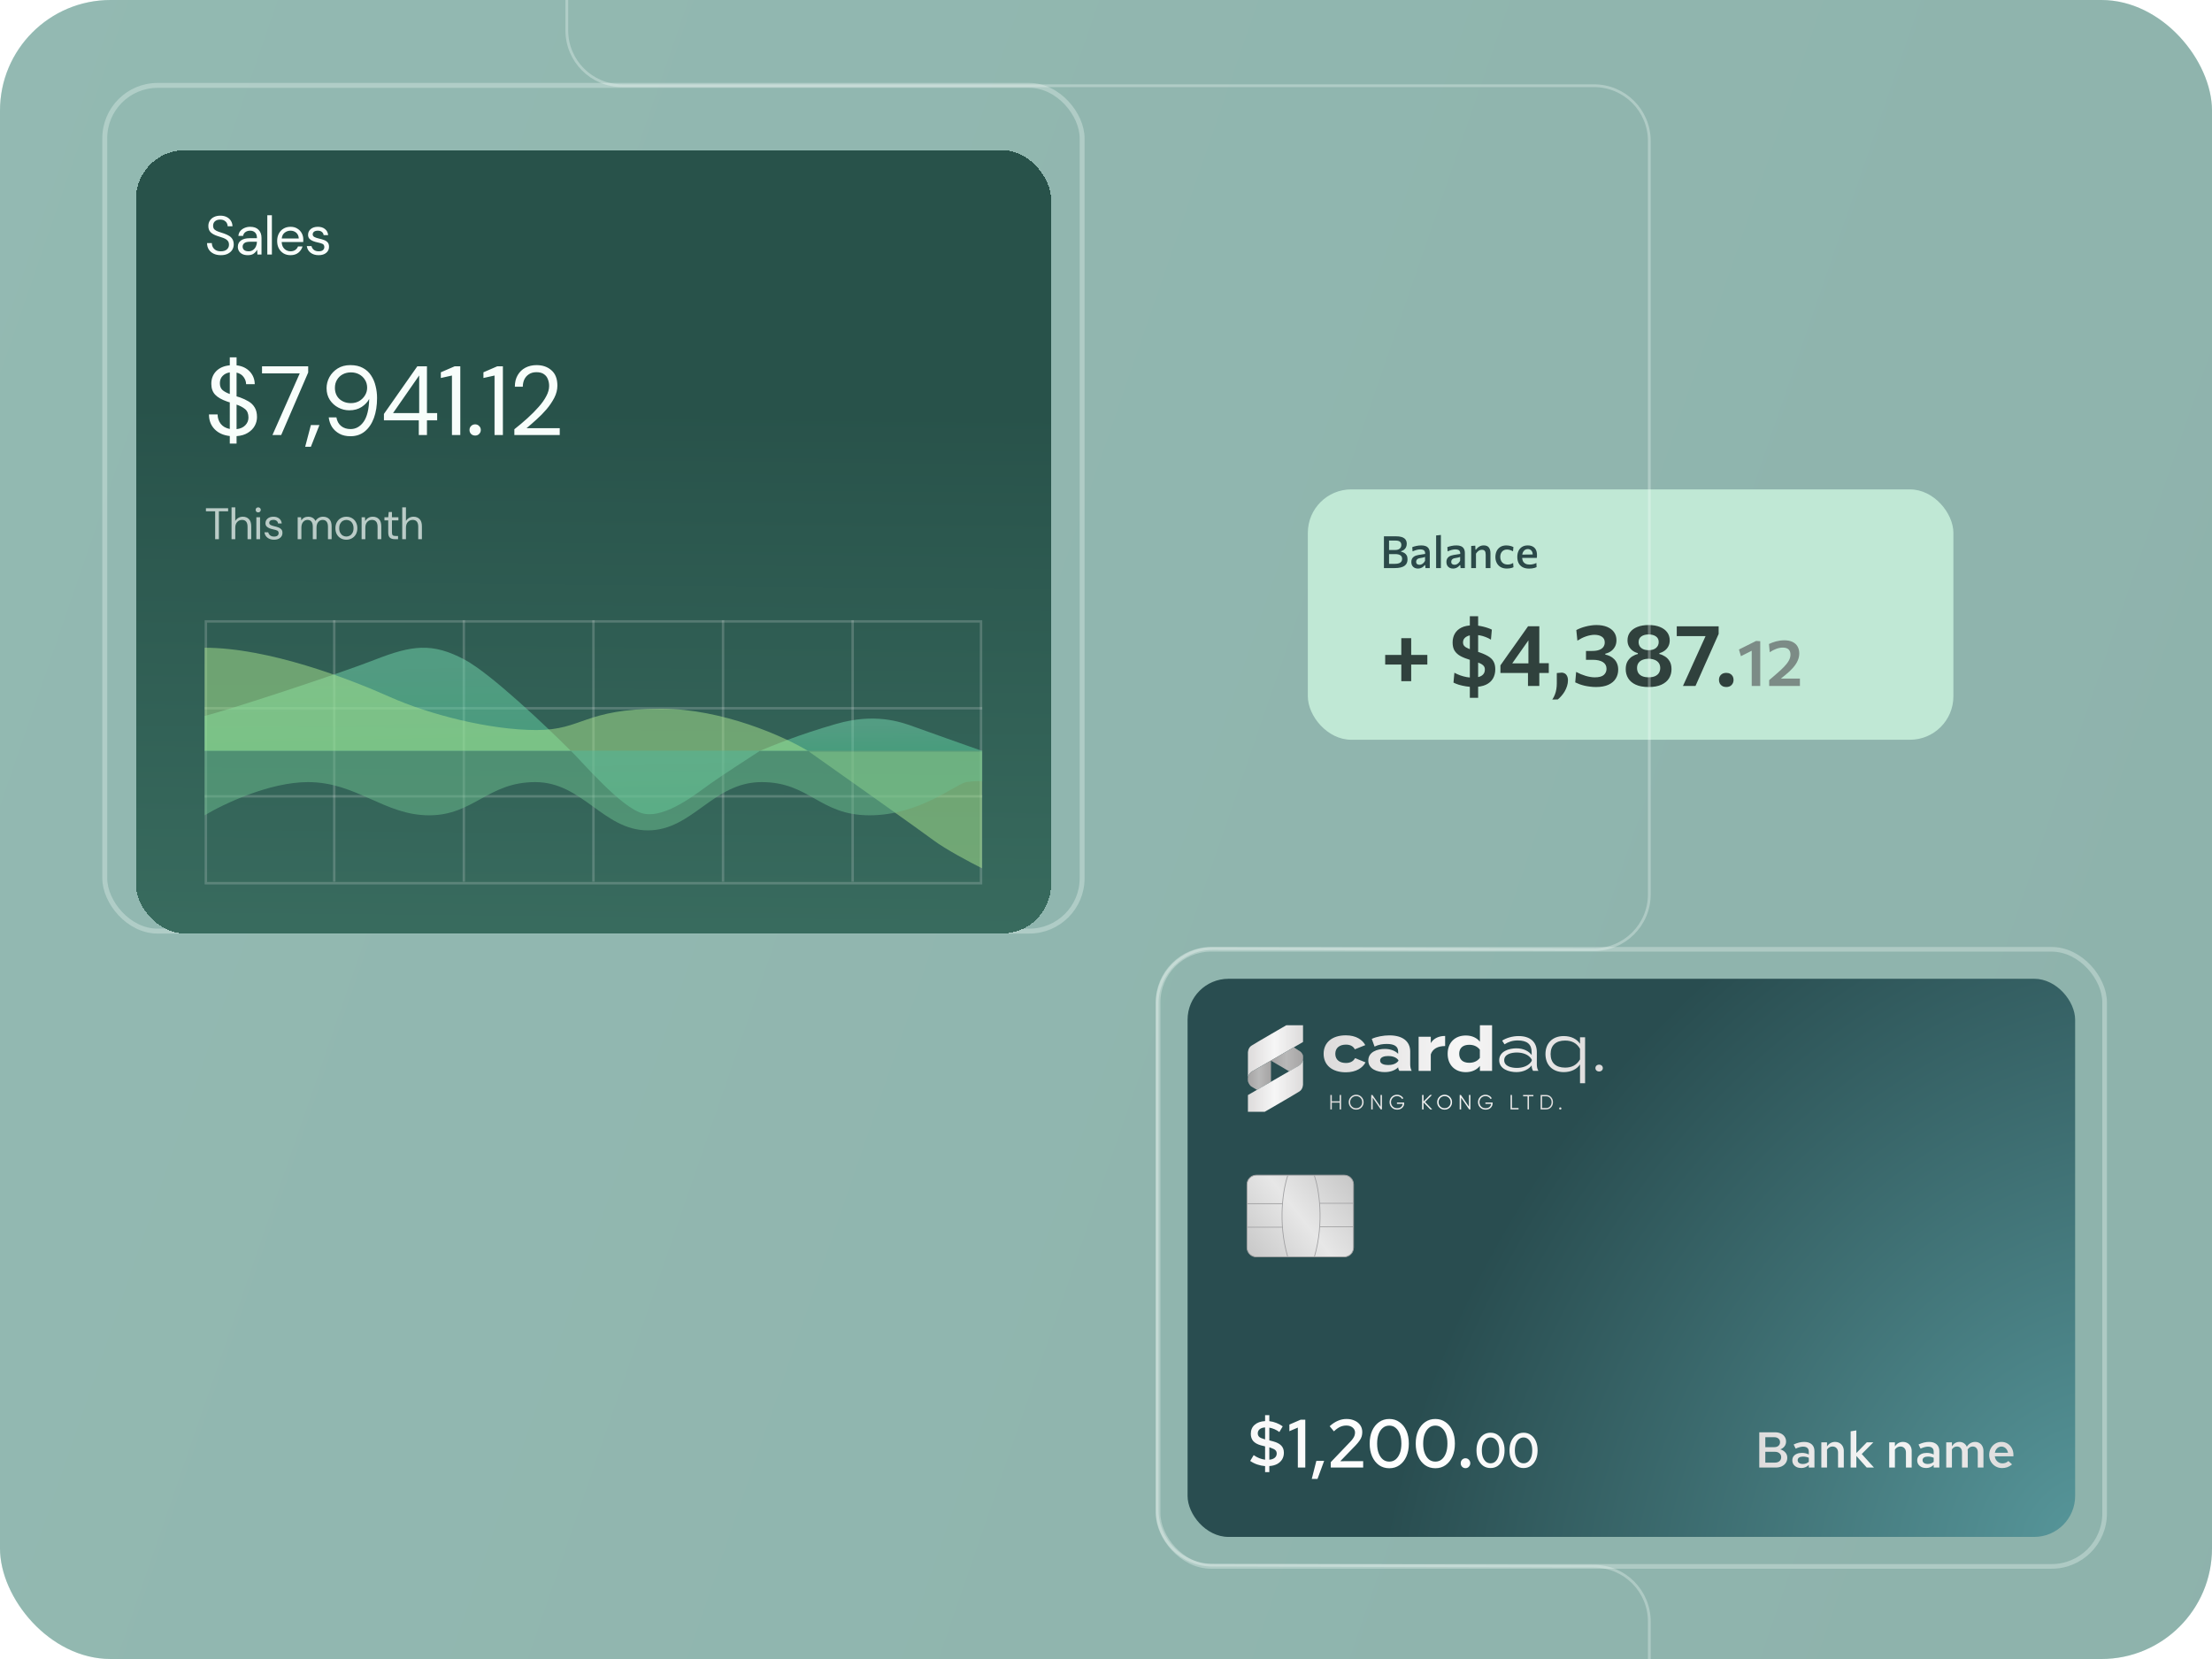 <svg width="800" height="600" viewBox="0 0 800 600" fill="none" xmlns="http://www.w3.org/2000/svg">
<g clip-path="url(#clip0_2033_54674)">
<rect width="800" height="600" rx="40" fill="#D6EEE8"/>
<rect width="800" height="600" rx="40" fill="url(#paint0_linear_2033_54674)" fill-opacity="0.6"/>
<rect x="37.889" y="30.888" width="353.474" height="305.859" rx="19.112" stroke="#F8FEFB" stroke-opacity="0.3" stroke-width="1.776"/>
<g filter="url(#filter0_d_2033_54674)">
<rect x="49.146" y="42.145" width="330.96" height="283.344" rx="17.762" fill="url(#paint1_linear_2033_54674)" shape-rendering="crispEdges"/>
<path d="M79.875 80.143C78.862 80.143 77.981 79.959 77.231 79.591C76.481 79.222 75.902 78.709 75.494 78.051C75.086 77.393 74.882 76.63 74.882 75.762H76.619C76.619 76.301 76.744 76.801 76.994 77.262C77.244 77.709 77.606 78.071 78.079 78.347C78.566 78.61 79.165 78.742 79.875 78.742C80.809 78.742 81.533 78.518 82.046 78.071C82.559 77.623 82.816 77.064 82.816 76.393C82.816 75.841 82.698 75.4 82.461 75.071C82.224 74.729 81.901 74.453 81.494 74.242C81.099 74.031 80.638 73.847 80.112 73.689C79.599 73.531 79.059 73.354 78.494 73.156C77.428 72.788 76.639 72.334 76.125 71.795C75.612 71.242 75.356 70.525 75.356 69.644C75.343 68.907 75.514 68.255 75.869 67.69C76.224 67.111 76.724 66.663 77.369 66.347C78.027 66.019 78.803 65.854 79.698 65.854C80.579 65.854 81.342 66.019 81.987 66.347C82.645 66.677 83.151 67.13 83.507 67.709C83.875 68.288 84.066 68.946 84.079 69.683H82.342C82.342 69.301 82.244 68.926 82.046 68.558C81.849 68.176 81.546 67.867 81.138 67.63C80.744 67.394 80.244 67.275 79.638 67.275C78.888 67.262 78.27 67.453 77.783 67.847C77.31 68.242 77.073 68.788 77.073 69.486C77.073 70.078 77.237 70.532 77.566 70.847C77.908 71.163 78.382 71.426 78.987 71.637C79.592 71.834 80.29 72.064 81.079 72.328C81.737 72.564 82.329 72.841 82.856 73.156C83.382 73.472 83.79 73.88 84.079 74.38C84.382 74.88 84.533 75.518 84.533 76.294C84.533 76.952 84.362 77.577 84.02 78.169C83.678 78.748 83.158 79.222 82.461 79.591C81.777 79.959 80.915 80.143 79.875 80.143ZM89.647 80.143C88.831 80.143 88.154 80.005 87.614 79.729C87.075 79.452 86.674 79.084 86.41 78.623C86.147 78.163 86.016 77.663 86.016 77.124C86.016 76.124 86.397 75.354 87.16 74.814C87.924 74.275 88.963 74.005 90.279 74.005H92.923V73.887C92.923 73.031 92.7 72.387 92.252 71.953C91.805 71.505 91.206 71.282 90.456 71.282C89.812 71.282 89.252 71.446 88.779 71.775C88.318 72.091 88.029 72.558 87.91 73.176H86.213C86.279 72.466 86.516 71.867 86.924 71.38C87.345 70.893 87.864 70.525 88.483 70.275C89.101 70.012 89.759 69.88 90.456 69.88C91.825 69.88 92.851 70.249 93.535 70.986C94.233 71.709 94.581 72.676 94.581 73.887V79.906H93.101L93.002 78.15C92.726 78.702 92.318 79.176 91.779 79.571C91.252 79.952 90.542 80.143 89.647 80.143ZM89.904 78.742C90.535 78.742 91.075 78.577 91.522 78.248C91.983 77.919 92.331 77.492 92.568 76.966C92.805 76.439 92.923 75.887 92.923 75.308V75.288H90.417C89.443 75.288 88.752 75.459 88.345 75.801C87.95 76.13 87.752 76.544 87.752 77.044C87.752 77.558 87.937 77.972 88.305 78.288C88.687 78.591 89.219 78.742 89.904 78.742ZM96.674 79.906V65.696H98.331V79.906H96.674ZM105.055 80.143C104.121 80.143 103.292 79.933 102.568 79.511C101.845 79.077 101.272 78.479 100.851 77.716C100.443 76.952 100.239 76.051 100.239 75.012C100.239 73.985 100.443 73.091 100.851 72.328C101.259 71.551 101.825 70.953 102.549 70.532C103.285 70.097 104.134 69.88 105.095 69.88C106.042 69.88 106.858 70.097 107.542 70.532C108.239 70.953 108.772 71.512 109.14 72.209C109.509 72.906 109.693 73.656 109.693 74.459C109.693 74.604 109.686 74.749 109.673 74.893C109.673 75.038 109.673 75.203 109.673 75.387H101.878C101.917 76.137 102.088 76.762 102.391 77.262C102.706 77.748 103.095 78.117 103.555 78.367C104.029 78.617 104.529 78.742 105.055 78.742C105.739 78.742 106.312 78.584 106.772 78.268C107.233 77.952 107.568 77.525 107.779 76.985H109.417C109.154 77.893 108.647 78.65 107.897 79.255C107.16 79.847 106.213 80.143 105.055 80.143ZM105.055 71.282C104.266 71.282 103.562 71.525 102.943 72.012C102.338 72.486 101.989 73.183 101.897 74.104H108.055C108.015 73.222 107.713 72.531 107.147 72.031C106.581 71.531 105.884 71.282 105.055 71.282ZM115.246 80.143C114.075 80.143 113.101 79.847 112.325 79.255C111.548 78.663 111.094 77.86 110.963 76.847H112.66C112.765 77.36 113.035 77.808 113.469 78.189C113.917 78.558 114.515 78.742 115.265 78.742C115.963 78.742 116.476 78.597 116.805 78.308C117.134 78.005 117.298 77.65 117.298 77.242C117.298 76.65 117.081 76.255 116.647 76.058C116.226 75.86 115.627 75.683 114.851 75.525C114.325 75.42 113.798 75.268 113.272 75.071C112.746 74.874 112.305 74.597 111.95 74.242C111.594 73.874 111.417 73.393 111.417 72.801C111.417 71.946 111.733 71.249 112.364 70.709C113.009 70.157 113.877 69.88 114.969 69.88C116.009 69.88 116.857 70.143 117.515 70.67C118.186 71.183 118.574 71.92 118.68 72.88H117.042C116.976 72.38 116.759 71.992 116.39 71.716C116.035 71.426 115.555 71.282 114.95 71.282C114.357 71.282 113.897 71.407 113.568 71.656C113.252 71.906 113.094 72.236 113.094 72.643C113.094 73.038 113.298 73.347 113.706 73.571C114.127 73.795 114.693 73.985 115.403 74.143C116.009 74.275 116.581 74.439 117.12 74.637C117.673 74.821 118.12 75.104 118.463 75.485C118.818 75.854 118.995 76.393 118.995 77.104C119.009 77.985 118.673 78.716 117.989 79.294C117.318 79.86 116.403 80.143 115.246 80.143Z" fill="#F8FEFB"/>
<path d="M83.108 148.29V145.554C80.787 145.294 78.952 144.465 77.602 143.068C76.252 141.67 75.577 139.894 75.577 137.739H78.703C78.703 138.994 79.07 140.119 79.804 141.114C80.562 142.085 81.663 142.712 83.108 142.997V133.369C82.942 133.322 82.765 133.275 82.575 133.227C82.409 133.156 82.244 133.097 82.078 133.05C80.159 132.387 78.739 131.569 77.815 130.598C76.891 129.604 76.429 128.313 76.429 126.726C76.406 124.879 76.986 123.339 78.17 122.108C79.378 120.876 81.024 120.166 83.108 119.976V117.099H85.559V119.976C87.549 120.213 89.135 120.959 90.32 122.215C91.504 123.47 92.108 124.997 92.131 126.797H89.005C89.005 125.921 88.721 125.08 88.153 124.275C87.584 123.446 86.72 122.889 85.559 122.605V131.202C85.749 131.25 85.938 131.309 86.128 131.38C86.317 131.451 86.519 131.51 86.732 131.558C87.916 131.984 88.982 132.481 89.929 133.05C90.876 133.618 91.61 134.352 92.131 135.252C92.676 136.152 92.948 137.301 92.948 138.698C92.948 139.811 92.676 140.865 92.131 141.86C91.587 142.855 90.758 143.695 89.645 144.382C88.555 145.069 87.194 145.472 85.559 145.59V148.29H83.108ZM79.52 126.442C79.52 127.531 79.84 128.36 80.479 128.929C81.119 129.473 81.995 129.947 83.108 130.35V122.534C82.042 122.7 81.178 123.126 80.515 123.813C79.852 124.476 79.52 125.353 79.52 126.442ZM89.858 138.876C89.858 137.502 89.455 136.484 88.65 135.821C87.845 135.157 86.814 134.613 85.559 134.186V143.068C86.933 142.902 87.987 142.428 88.721 141.647C89.479 140.865 89.858 139.942 89.858 138.876ZM98.53 145.199L108.406 122.889H94.765V120.332H111.462V122.57L101.692 145.199H98.53ZM110.374 149.427L112.435 141.576H115.526L112.435 149.427H110.374ZM126.742 145.626C125.179 145.626 123.841 145.318 122.728 144.702C121.615 144.086 120.726 143.269 120.063 142.251C119.424 141.209 119.033 140.06 118.891 138.805H121.662C121.899 140.155 122.467 141.197 123.367 141.931C124.267 142.665 125.404 143.032 126.778 143.032C128.672 143.032 130.247 142.156 131.502 140.403C132.758 138.627 133.433 135.868 133.527 132.126C132.959 133.239 132.047 134.21 130.792 135.039C129.56 135.844 128.068 136.247 126.316 136.247C124.918 136.247 123.592 135.915 122.337 135.252C121.082 134.589 120.063 133.665 119.282 132.481C118.5 131.273 118.109 129.864 118.109 128.254C118.109 126.856 118.453 125.518 119.14 124.239C119.85 122.961 120.845 121.918 122.124 121.113C123.403 120.308 124.93 119.905 126.706 119.905C128.506 119.905 130.022 120.249 131.254 120.936C132.485 121.599 133.468 122.499 134.202 123.636C134.96 124.772 135.505 126.051 135.836 127.472C136.192 128.87 136.369 130.302 136.369 131.771C136.369 134.518 135.99 136.934 135.232 139.018C134.475 141.078 133.373 142.701 131.929 143.885C130.508 145.045 128.779 145.626 126.742 145.626ZM126.92 133.654C128.033 133.654 129.027 133.405 129.904 132.908C130.78 132.387 131.479 131.7 132 130.847C132.521 129.994 132.781 129.071 132.781 128.076C132.781 127.01 132.521 126.063 132 125.234C131.479 124.382 130.78 123.718 129.904 123.245C129.027 122.771 128.033 122.534 126.92 122.534C125.807 122.534 124.812 122.771 123.936 123.245C123.059 123.718 122.372 124.382 121.875 125.234C121.378 126.063 121.129 127.022 121.129 128.112C121.129 129.793 121.674 131.143 122.763 132.162C123.876 133.156 125.262 133.654 126.92 133.654ZM151.463 145.199V139.87H138.852V137.561L150.93 120.332H154.412V137.242H158.106V139.87H154.412V145.199H151.463ZM142.156 137.242H151.605V123.636L142.156 137.242ZM163.452 145.199V123.671L159.438 124.559V122.499L164.447 120.332H166.472V145.199H163.452ZM171.863 145.377C171.271 145.377 170.773 145.187 170.371 144.808C169.992 144.406 169.802 143.92 169.802 143.352C169.802 142.784 169.992 142.31 170.371 141.931C170.773 141.528 171.271 141.327 171.863 141.327C172.431 141.327 172.905 141.528 173.284 141.931C173.686 142.31 173.888 142.784 173.888 143.352C173.888 143.92 173.686 144.406 173.284 144.808C172.905 145.187 172.431 145.377 171.863 145.377ZM178.857 145.199V123.671L174.842 124.559V122.499L179.851 120.332H181.876V145.199H178.857ZM186.024 145.199V143.103C187.706 141.777 189.292 140.439 190.785 139.089C192.3 137.715 193.638 136.365 194.799 135.039C195.983 133.713 196.907 132.41 197.57 131.131C198.257 129.852 198.6 128.621 198.6 127.437C198.6 126.56 198.446 125.743 198.138 124.985C197.854 124.228 197.38 123.624 196.717 123.174C196.054 122.7 195.154 122.463 194.017 122.463C192.928 122.463 192.016 122.712 191.282 123.209C190.548 123.683 189.991 124.322 189.612 125.128C189.257 125.933 189.079 126.797 189.079 127.721H186.202C186.202 126.087 186.545 124.689 187.232 123.529C187.919 122.345 188.854 121.445 190.038 120.829C191.223 120.213 192.561 119.905 194.053 119.905C196.255 119.905 198.055 120.533 199.453 121.788C200.874 123.02 201.584 124.867 201.584 127.33C201.584 128.798 201.217 130.255 200.483 131.7C199.749 133.121 198.813 134.506 197.676 135.856C196.54 137.182 195.32 138.426 194.017 139.586C192.738 140.747 191.542 141.789 190.429 142.712H202.437V145.199H186.024Z" fill="#F8FEFB"/>
<path opacity="0.7" d="M77.818 182.855V172.768H74.477V171.665H82.502V172.768H79.161V182.855H77.818ZM83.742 182.855V171.345H85.085V176.285C85.352 175.795 85.73 175.417 86.22 175.15C86.711 174.873 87.243 174.734 87.819 174.734C88.736 174.734 89.471 175.022 90.025 175.598C90.579 176.163 90.856 177.036 90.856 178.219V182.855H89.529V178.363C89.529 176.711 88.863 175.885 87.531 175.885C86.838 175.885 86.258 176.136 85.789 176.637C85.32 177.127 85.085 177.83 85.085 178.747V182.855H83.742ZM93.386 173.168C93.12 173.168 92.896 173.083 92.715 172.912C92.544 172.731 92.459 172.507 92.459 172.241C92.459 171.985 92.544 171.772 92.715 171.601C92.896 171.431 93.12 171.345 93.386 171.345C93.642 171.345 93.861 171.431 94.042 171.601C94.223 171.772 94.314 171.985 94.314 172.241C94.314 172.507 94.223 172.731 94.042 172.912C93.861 173.083 93.642 173.168 93.386 173.168ZM92.715 182.855V174.926H94.058V182.855H92.715ZM99.114 183.047C98.165 183.047 97.376 182.808 96.748 182.328C96.119 181.848 95.751 181.198 95.645 180.378H97.019C97.105 180.793 97.323 181.156 97.675 181.465C98.037 181.763 98.522 181.912 99.13 181.912C99.695 181.912 100.11 181.795 100.377 181.561C100.643 181.315 100.776 181.028 100.776 180.697C100.776 180.218 100.6 179.898 100.249 179.738C99.908 179.578 99.423 179.434 98.794 179.307C98.368 179.221 97.941 179.099 97.515 178.939C97.089 178.779 96.732 178.555 96.444 178.267C96.156 177.969 96.012 177.58 96.012 177.1C96.012 176.408 96.268 175.843 96.78 175.406C97.302 174.958 98.005 174.734 98.89 174.734C99.732 174.734 100.419 174.948 100.952 175.374C101.496 175.79 101.81 176.386 101.895 177.164H100.568C100.515 176.759 100.339 176.445 100.041 176.221C99.753 175.987 99.364 175.869 98.874 175.869C98.394 175.869 98.021 175.971 97.755 176.173C97.499 176.376 97.371 176.642 97.371 176.973C97.371 177.292 97.536 177.543 97.867 177.724C98.208 177.905 98.666 178.06 99.242 178.187C99.732 178.294 100.195 178.427 100.632 178.587C101.08 178.736 101.442 178.965 101.719 179.275C102.007 179.573 102.151 180.01 102.151 180.585C102.162 181.299 101.89 181.891 101.336 182.36C100.792 182.818 100.051 183.047 99.114 183.047ZM107.661 182.855V174.926H108.876L108.972 176.077C109.227 175.651 109.568 175.321 109.995 175.086C110.421 174.852 110.901 174.734 111.433 174.734C112.062 174.734 112.6 174.862 113.048 175.118C113.506 175.374 113.858 175.763 114.103 176.285C114.38 175.806 114.759 175.427 115.238 175.15C115.728 174.873 116.256 174.734 116.821 174.734C117.769 174.734 118.526 175.022 119.091 175.598C119.656 176.163 119.938 177.036 119.938 178.219V182.855H118.611V178.363C118.611 177.543 118.446 176.925 118.116 176.509C117.785 176.093 117.311 175.885 116.693 175.885C116.053 175.885 115.521 176.136 115.094 176.637C114.679 177.127 114.471 177.83 114.471 178.747V182.855H113.128V178.363C113.128 177.543 112.963 176.925 112.632 176.509C112.302 176.093 111.828 175.885 111.21 175.885C110.581 175.885 110.053 176.136 109.627 176.637C109.211 177.127 109.003 177.83 109.003 178.747V182.855H107.661ZM125.254 183.047C124.508 183.047 123.837 182.877 123.24 182.536C122.643 182.195 122.169 181.715 121.817 181.097C121.476 180.468 121.305 179.733 121.305 178.891C121.305 178.049 121.481 177.319 121.833 176.701C122.185 176.072 122.659 175.587 123.256 175.246C123.863 174.905 124.54 174.734 125.286 174.734C126.032 174.734 126.703 174.905 127.3 175.246C127.897 175.587 128.366 176.072 128.707 176.701C129.059 177.319 129.235 178.049 129.235 178.891C129.235 179.733 129.059 180.468 128.707 181.097C128.355 181.715 127.876 182.195 127.268 182.536C126.671 182.877 126 183.047 125.254 183.047ZM125.254 181.896C125.712 181.896 126.139 181.784 126.533 181.561C126.927 181.337 127.247 181.001 127.492 180.553C127.737 180.106 127.86 179.552 127.86 178.891C127.86 178.23 127.737 177.676 127.492 177.228C127.258 176.781 126.943 176.445 126.549 176.221C126.155 175.997 125.734 175.885 125.286 175.885C124.828 175.885 124.401 175.997 124.007 176.221C123.613 176.445 123.293 176.781 123.048 177.228C122.803 177.676 122.68 178.23 122.68 178.891C122.68 179.552 122.803 180.106 123.048 180.553C123.293 181.001 123.607 181.337 123.991 181.561C124.385 181.784 124.806 181.896 125.254 181.896ZM130.782 182.855V174.926H131.997L132.077 176.349C132.333 175.848 132.7 175.454 133.18 175.166C133.66 174.878 134.203 174.734 134.811 174.734C135.748 174.734 136.494 175.022 137.049 175.598C137.614 176.163 137.896 177.036 137.896 178.219V182.855H136.553V178.363C136.553 176.711 135.871 175.885 134.507 175.885C133.825 175.885 133.255 176.136 132.796 176.637C132.349 177.127 132.125 177.83 132.125 178.747V182.855H130.782ZM142.744 182.855C142.019 182.855 141.449 182.68 141.033 182.328C140.618 181.976 140.41 181.342 140.41 180.426V176.061H139.035V174.926H140.41L140.586 173.024H141.753V174.926H144.087V176.061H141.753V180.426C141.753 180.926 141.854 181.267 142.057 181.449C142.259 181.619 142.616 181.704 143.128 181.704H143.959V182.855H142.744ZM145.473 182.855V171.345H146.816V176.285C147.082 175.795 147.461 175.417 147.951 175.15C148.441 174.873 148.974 174.734 149.55 174.734C150.466 174.734 151.202 175.022 151.756 175.598C152.31 176.163 152.587 177.036 152.587 178.219V182.855H151.26V178.363C151.26 176.711 150.594 175.885 149.262 175.885C148.569 175.885 147.988 176.136 147.519 176.637C147.05 177.127 146.816 177.83 146.816 178.747V182.855H145.473Z" fill="#F8FEFB"/>
<rect x="74.458" y="212.589" width="280.337" height="94.692" stroke="#F1F1F1" stroke-opacity="0.2" stroke-width="0.888"/>
<path d="M74.014 244.008H355.238" stroke="#F1F1F1" stroke-opacity="0.2" stroke-width="0.888"/>
<path d="M74.014 275.859H355.238" stroke="#F1F1F1" stroke-opacity="0.2" stroke-width="0.888"/>
<path d="M120.885 212.145L120.885 306.729" stroke="#F1F1F1" stroke-opacity="0.2" stroke-width="0.888"/>
<path d="M167.755 212.145L167.755 306.729" stroke="#F1F1F1" stroke-opacity="0.2" stroke-width="0.888"/>
<path d="M214.627 212.145L214.627 306.729" stroke="#F1F1F1" stroke-opacity="0.2" stroke-width="0.888"/>
<path d="M261.497 212.145L261.497 306.729" stroke="#F1F1F1" stroke-opacity="0.2" stroke-width="0.888"/>
<path d="M308.367 212.145L308.367 306.729" stroke="#F1F1F1" stroke-opacity="0.2" stroke-width="0.888"/>
<path d="M74.014 259.416V246.779C82.081 244.823 122.077 231.735 135.521 226.47C148.965 221.205 156.359 220.152 168.123 226.47C177.534 231.525 197.588 250.54 206.438 259.416H74.014Z" fill="url(#paint2_linear_2033_54674)" fill-opacity="0.5"/>
<path d="M274.82 259.414H206.438C209.469 262.059 224.628 280.292 232.713 282.102C240.797 283.911 252.251 274.586 256.967 271.245C260.74 268.573 270.441 262.244 274.82 259.414Z" fill="url(#paint3_linear_2033_54674)" fill-opacity="0.5"/>
<path d="M355.144 259.418H274.821C278.871 257.719 288.658 253.613 302.495 249.648C316.332 245.683 325.444 248.798 330.844 250.781C335.164 252.366 348.844 257.2 355.144 259.418Z" fill="url(#paint4_linear_2033_54674)" fill-opacity="0.5"/>
<path d="M74.014 259.416V222.117C97.21 222.117 126.457 233.414 140.912 239.87C155.367 246.325 177.218 251.884 194.027 251.884C210.835 251.884 211.171 244.173 239.074 244.173C261.395 244.173 283.784 254.335 292.188 259.416H74.014Z" fill="#ACE891" fill-opacity="0.5"/>
<path d="M337.636 291.767C333.327 288.532 305.764 268.999 292.521 259.637H355.144V301.878C351.104 299.856 341.946 295.003 337.636 291.767Z" fill="#ACE891" fill-opacity="0.5"/>
<path d="M74.014 282.725V259.258H355.238V270.433C354.565 270.339 352.477 270.265 349.513 270.712C345.808 271.271 332.673 282.725 314.486 282.725C296.299 282.725 292.931 270.712 275.418 270.712C257.904 270.712 250.495 288.173 234.329 288.173C218.162 288.173 210.753 270.712 193.576 270.712C176.4 270.712 171.348 282.725 155.182 282.725C139.015 282.725 128.911 270.712 111.398 270.712C97.387 270.712 80.637 278.721 74.014 282.725Z" fill="#6DBF8E" fill-opacity="0.5"/>
</g>
<rect x="418.841" y="343.329" width="342.322" height="223.181" rx="19.159" stroke="#F8FEFB" stroke-opacity="0.3" stroke-width="1.682"/>
<rect x="429.501" y="353.988" width="321" height="201.86" rx="14.815" fill="url(#paint5_radial_2033_54674)"/>
<path d="M451.326 389.792C451.326 389.792 451.516 388.245 452.833 387.493C454.15 386.742 471.257 376.854 471.257 376.854V370.805H465.192C465.192 370.805 454.384 377.037 452.643 378.161C451.326 378.957 451.326 380.693 451.326 380.693V389.786V389.792Z" fill="url(#paint6_linear_2033_54674)"/>
<path d="M459.645 383.57L466.273 387.454C466.273 387.454 468.907 385.952 469.939 385.3C470.972 384.649 471.256 382.958 471.256 382.958V382.023C471.256 381.088 470.269 380.314 470.269 380.314L467.914 378.801L459.645 383.581V383.57Z" fill="url(#paint7_linear_2033_54674)"/>
<path d="M459.645 383.57L466.273 387.454C466.273 387.454 468.907 385.952 469.939 385.3C470.972 384.649 471.256 382.958 471.256 382.958V382.023C471.256 381.088 470.269 380.314 470.269 380.314L467.914 378.801L459.645 383.581V383.57Z" fill="black" fill-opacity="0.25"/>
<path d="M459.648 391.2V383.57C459.648 383.57 454.012 386.892 452.835 387.499C451.658 388.106 451.328 389.797 451.328 389.797C451.328 389.797 451.284 389.986 451.328 390.827C451.373 391.667 452.177 392.702 452.55 392.936C452.924 393.17 454.621 394.154 454.621 394.154L459.648 391.2Z" fill="url(#paint8_linear_2033_54674)"/>
<path d="M459.648 391.2V383.57C459.648 383.57 454.012 386.892 452.835 387.499C451.658 388.106 451.328 389.797 451.328 389.797C451.328 389.797 451.284 389.986 451.328 390.827C451.373 391.667 452.177 392.702 452.55 392.936C452.924 393.17 454.621 394.154 454.621 394.154L459.648 391.2Z" fill="black" fill-opacity="0.25"/>
<path d="M471.252 383.117C471.252 383.117 471.062 384.664 469.745 385.415C468.428 386.167 451.326 396.05 451.326 396.05V402.099H457.391C457.391 402.099 468.2 395.866 469.941 394.742C471.257 393.946 471.257 392.21 471.257 392.21V383.117H471.252Z" fill="url(#paint9_linear_2033_54674)"/>
<path d="M486.73 387.809C481.791 387.809 478.708 385.223 478.708 381.124C478.708 377.026 481.791 374.44 486.73 374.44C490.463 374.44 492.765 376.068 493.77 377.983L489.992 379.5C489.346 378.252 488.161 377.805 486.775 377.805C484.519 377.805 482.931 378.941 482.931 381.124C482.931 383.308 484.519 384.444 486.775 384.444C488.139 384.444 489.391 383.975 490.082 382.682L493.859 384.221C492.832 386.18 490.485 387.809 486.73 387.809Z" fill="url(#paint10_linear_2033_54674)"/>
<path d="M510.02 380.365V384.955C510.02 385.846 510.177 386.584 510.558 387.295H506.09C505.843 386.915 505.664 386.449 505.664 386.025V386.002C504.726 386.982 503.003 387.742 500.814 387.742C498.198 387.742 494.869 386.718 494.869 383.551C494.869 380.384 498.198 379.359 500.814 379.359C503.003 379.359 504.726 380.115 505.664 381.121V380.32C505.664 378.45 504.277 377.556 501.572 377.556C500.096 377.556 498.643 377.757 497.126 378.513L496.121 375.726C497.799 374.925 500.347 374.456 502.491 374.456C507.207 374.456 510.024 376.55 510.024 380.361L510.02 380.365ZM505.753 383.417C504.905 382.235 503.34 381.922 502.065 381.922C500.791 381.922 499.136 382.235 499.136 383.551C499.136 384.866 500.814 385.179 502.065 385.179C503.317 385.179 504.905 384.866 505.753 383.662V383.417Z" fill="url(#paint11_linear_2033_54674)"/>
<path d="M513.064 387.299V374.952H517.465V377.247C518.493 375.507 520.439 374.661 522.651 374.661V378.316C520.013 378.316 518.115 379.318 517.465 381.345V387.296H513.064V387.299Z" fill="url(#paint12_linear_2033_54674)"/>
<path d="M535.23 376.755V370.805H539.631V387.296H535.23V385.489C534.135 386.871 532.39 387.761 530.133 387.761C526.244 387.761 523.561 385.198 523.561 381.118C523.561 377.038 526.244 374.501 530.133 374.501C532.39 374.501 534.135 375.369 535.23 376.751V376.755ZM535.207 382.616V379.628C534.247 378.357 532.861 377.865 531.363 377.865C529.039 377.865 527.742 379.069 527.742 381.118C527.742 383.167 529.039 384.371 531.363 384.371C532.861 384.371 534.247 383.879 535.207 382.608V382.616Z" fill="url(#paint13_linear_2033_54674)"/>
<path d="M555.817 380.566V384.933C555.817 385.846 555.974 386.583 556.4 387.295H554.457C554.099 386.695 553.942 386.047 553.942 385.358V385.313C552.981 386.628 551.057 387.742 548.423 387.742C545.789 387.742 542.209 386.673 542.209 383.443C542.209 380.212 545.763 379.143 548.423 379.143C551.083 379.143 552.981 380.235 553.942 381.572V380.57C553.942 377.626 552.264 376.293 548.912 376.293C546.97 376.293 545.494 376.829 544.13 377.697L543.282 376.36C544.713 375.402 547.014 374.709 549.226 374.709C553.318 374.709 555.821 376.714 555.821 380.57L555.817 380.566ZM553.986 383.219C552.937 381.326 550.635 380.656 548.576 380.656C546.786 380.656 544.018 381.17 544.018 383.443C544.018 385.715 546.79 386.23 548.576 386.23C550.631 386.23 552.933 385.54 553.986 383.666V383.219Z" fill="url(#paint14_linear_2033_54674)"/>
<path d="M558.941 381.215C558.941 377.292 561.489 374.706 565.558 374.706C568.241 374.706 570.318 375.798 571.436 377.493V375.153H573.27V391.756H571.436V384.96C570.318 386.655 568.241 387.747 565.558 387.747C561.489 387.747 558.941 385.139 558.941 381.215ZM560.794 381.215C560.794 384.356 562.67 386.119 566.025 386.119C568.282 386.119 570.18 385.317 571.432 383.153V379.296C570.18 377.135 568.282 376.331 566.025 376.331C562.674 376.331 560.794 378.093 560.794 381.212V381.215Z" fill="url(#paint15_linear_2033_54674)"/>
<path d="M577.003 386.292C577.003 385.581 577.563 385.044 578.344 385.044C579.125 385.044 579.686 385.581 579.686 386.292C579.686 387.004 579.125 387.518 578.344 387.518C577.563 387.518 577.003 387.004 577.003 386.292Z" fill="url(#paint16_linear_2033_54674)"/>
<path d="M484.5 398.298V396.011H485.022V401.227H484.5V398.79H481.669V401.227H481.147V396.011H481.669V398.298H484.5ZM492.388 400.534C491.867 401.055 491.229 401.316 490.474 401.316C489.718 401.316 489.08 401.055 488.559 400.534C488.037 400.002 487.776 399.364 487.776 398.619C487.776 397.869 488.037 397.233 488.559 396.711C489.08 396.185 489.718 395.921 490.474 395.921C491.229 395.921 491.867 396.185 492.388 396.711C492.91 397.233 493.171 397.869 493.171 398.619C493.171 399.364 492.91 400.002 492.388 400.534ZM488.298 398.619C488.298 399.235 488.506 399.754 488.924 400.176C489.341 400.598 489.858 400.809 490.474 400.809C491.089 400.809 491.606 400.598 492.023 400.176C492.441 399.754 492.649 399.235 492.649 398.619C492.649 398.008 492.441 397.491 492.023 397.069C491.606 396.642 491.089 396.428 490.474 396.428C489.858 396.428 489.341 396.642 488.924 397.069C488.506 397.491 488.298 398.008 488.298 398.619ZM499.279 400.258V396.011H499.8V401.227H499.353L496.447 396.979V401.227H495.926V396.011H496.373L499.279 400.258ZM505.23 398.745H507.838V399.014C507.838 399.659 507.607 400.206 507.145 400.653C506.678 401.095 506.059 401.316 505.289 401.316C504.495 401.316 503.841 401.055 503.33 400.534C502.813 400.007 502.555 399.369 502.555 398.619C502.555 397.869 502.813 397.23 503.33 396.704C503.841 396.182 504.495 395.921 505.289 395.921C505.766 395.921 506.208 396.038 506.616 396.272C507.018 396.505 507.328 396.815 507.547 397.203L507.085 397.471C506.921 397.153 506.678 396.9 506.355 396.711C506.032 396.522 505.677 396.428 505.289 396.428C504.634 396.428 504.102 396.639 503.695 397.061C503.283 397.489 503.076 398.008 503.076 398.619C503.076 399.23 503.283 399.749 503.695 400.176C504.102 400.598 504.634 400.809 505.289 400.809C505.876 400.809 506.345 400.663 506.698 400.37C507.045 400.072 507.247 399.694 507.301 399.237H505.23V398.745ZM515.394 398.544L517.972 401.227H517.286L514.842 398.701V401.227H514.321V396.011H514.842V398.395L517.212 396.011H517.897L515.394 398.544ZM524.376 400.534C523.854 401.055 523.216 401.316 522.461 401.316C521.706 401.316 521.068 401.055 520.546 400.534C520.025 400.002 519.764 399.364 519.764 398.619C519.764 397.869 520.025 397.233 520.546 396.711C521.068 396.185 521.706 395.921 522.461 395.921C523.216 395.921 523.854 396.185 524.376 396.711C524.898 397.233 525.158 397.869 525.158 398.619C525.158 399.364 524.898 400.002 524.376 400.534ZM520.285 398.619C520.285 399.235 520.494 399.754 520.911 400.176C521.328 400.598 521.845 400.809 522.461 400.809C523.077 400.809 523.594 400.598 524.011 400.176C524.428 399.754 524.637 399.235 524.637 398.619C524.637 398.008 524.428 397.491 524.011 397.069C523.594 396.642 523.077 396.428 522.461 396.428C521.845 396.428 521.328 396.642 520.911 397.069C520.494 397.491 520.285 398.008 520.285 398.619ZM531.266 400.258V396.011H531.788V401.227H531.341L528.435 396.979V401.227H527.913V396.011H528.36L531.266 400.258ZM537.217 398.745H539.825V399.014C539.825 399.659 539.594 400.206 539.132 400.653C538.665 401.095 538.047 401.316 537.277 401.316C536.482 401.316 535.829 401.055 535.317 400.534C534.801 400.007 534.542 399.369 534.542 398.619C534.542 397.869 534.801 397.23 535.317 396.704C535.829 396.182 536.482 395.921 537.277 395.921C537.754 395.921 538.196 396.038 538.603 396.272C539.006 396.505 539.316 396.815 539.535 397.203L539.073 397.471C538.909 397.153 538.665 396.9 538.342 396.711C538.02 396.522 537.664 396.428 537.277 396.428C536.621 396.428 536.09 396.639 535.682 397.061C535.27 397.489 535.064 398.008 535.064 398.619C535.064 399.23 535.27 399.749 535.682 400.176C536.09 400.598 536.621 400.809 537.277 400.809C537.863 400.809 538.332 400.663 538.685 400.37C539.033 400.072 539.234 399.694 539.289 399.237H537.217V398.745ZM546.83 396.011V400.735H549.214V401.227H546.308V396.011H546.83ZM550.853 396.011H554.578V396.503H552.976V401.227H552.455V396.503H550.853V396.011ZM557.187 396.011H559.198C559.909 396.011 560.495 396.264 560.957 396.771C561.424 397.268 561.657 397.883 561.657 398.619C561.657 399.354 561.424 399.972 560.957 400.474C560.495 400.976 559.909 401.227 559.198 401.227H557.187V396.011ZM557.708 400.735H559.198C559.77 400.735 560.237 400.531 560.599 400.124C560.967 399.711 561.151 399.21 561.151 398.619C561.151 398.028 560.967 397.526 560.599 397.114C560.237 396.706 559.77 396.503 559.198 396.503H557.708V400.735ZM564.712 400.891C564.712 401.006 564.672 401.102 564.592 401.182C564.513 401.261 564.416 401.301 564.302 401.301C564.188 401.301 564.091 401.261 564.011 401.182C563.932 401.102 563.892 401.006 563.892 400.891C563.892 400.777 563.932 400.68 564.011 400.601C564.091 400.521 564.188 400.481 564.302 400.481C564.416 400.481 564.513 400.521 564.592 400.601C564.672 400.68 564.712 400.777 564.712 400.891Z" fill="url(#paint17_linear_2033_54674)"/>
<path d="M457.537 532.418V530.243C456.581 530.16 455.634 529.963 454.695 529.65C453.772 529.336 452.923 528.908 452.149 528.364L453.409 526.263C454.068 526.725 454.744 527.096 455.436 527.376C456.128 527.639 456.828 527.821 457.537 527.919V523.1L456.029 522.729C454.793 522.383 453.871 521.872 453.261 521.197C452.668 520.505 452.371 519.631 452.371 518.577C452.371 517.209 452.833 516.122 453.755 515.315C454.678 514.491 455.939 514.038 457.537 513.955V511.805H459.069V513.98C459.943 514.079 460.791 514.293 461.615 514.622C462.439 514.936 463.205 515.347 463.914 515.858L462.702 517.91C461.549 517.069 460.338 516.542 459.069 516.328V520.925L460.552 521.32C461.854 521.683 462.81 522.194 463.419 522.853C464.029 523.512 464.334 524.36 464.334 525.398C464.334 526.305 464.119 527.112 463.691 527.821C463.263 528.513 462.653 529.073 461.862 529.501C461.071 529.913 460.14 530.152 459.069 530.218V532.418H457.537ZM457.537 520.579V516.254C456.713 516.287 456.062 516.501 455.584 516.896C455.123 517.275 454.892 517.77 454.892 518.379C454.892 518.89 455.057 519.31 455.387 519.64C455.716 519.953 456.276 520.216 457.067 520.431L457.537 520.579ZM459.069 527.919C459.893 527.854 460.544 527.623 461.022 527.227C461.5 526.832 461.739 526.321 461.739 525.695C461.739 525.168 461.574 524.756 461.244 524.459C460.931 524.163 460.354 523.874 459.514 523.594L459.069 523.446V527.919ZM469.383 530.762V516.303L466.319 517.613V515.216L470.372 513.461H472.077V530.762H469.383ZM474.42 534.864L476.076 528.34H478.894L476.496 534.864H474.42ZM481.291 530.762V528.809L488.385 521.395C488.813 520.95 489.143 520.546 489.373 520.183C489.62 519.821 489.793 519.475 489.892 519.145C490.008 518.799 490.065 518.445 490.065 518.083C490.065 517.358 489.769 516.756 489.175 516.278C488.582 515.801 487.833 515.562 486.926 515.562C486.135 515.562 485.394 515.718 484.702 516.031C484.01 516.344 483.252 516.888 482.428 517.662L480.896 515.809C481.851 514.936 482.832 514.285 483.837 513.856C484.842 513.411 485.888 513.189 486.976 513.189C488.113 513.189 489.11 513.395 489.966 513.807C490.823 514.202 491.49 514.754 491.968 515.463C492.446 516.171 492.685 516.995 492.685 517.934C492.685 518.495 492.611 519.022 492.463 519.516C492.314 520.01 492.059 520.513 491.696 521.024C491.35 521.535 490.864 522.12 490.238 522.779L484.727 528.463L493.006 528.438V530.762H481.291ZM502.455 531.009C501.055 531.009 499.819 530.638 498.748 529.897C497.694 529.139 496.861 528.092 496.252 526.758C495.659 525.407 495.362 523.858 495.362 522.111C495.362 520.332 495.659 518.775 496.252 517.44C496.861 516.105 497.694 515.067 498.748 514.326C499.819 513.568 501.055 513.189 502.455 513.189C503.856 513.189 505.084 513.568 506.138 514.326C507.209 515.067 508.041 516.105 508.634 517.44C509.227 518.775 509.524 520.332 509.524 522.111C509.524 523.858 509.227 525.407 508.634 526.758C508.041 528.092 507.209 529.139 506.138 529.897C505.084 530.638 503.856 531.009 502.455 531.009ZM502.455 528.611C503.345 528.611 504.111 528.348 504.754 527.821C505.413 527.277 505.924 526.519 506.286 525.547C506.649 524.575 506.83 523.429 506.83 522.111C506.83 520.777 506.649 519.623 506.286 518.651C505.924 517.679 505.413 516.929 504.754 516.402C504.111 515.858 503.345 515.586 502.455 515.586C501.566 515.586 500.791 515.858 500.132 516.402C499.49 516.929 498.979 517.679 498.6 518.651C498.237 519.623 498.056 520.777 498.056 522.111C498.056 523.429 498.237 524.575 498.6 525.547C498.979 526.519 499.49 527.277 500.132 527.821C500.791 528.348 501.566 528.611 502.455 528.611ZM519.109 531.009C517.709 531.009 516.473 530.638 515.402 529.897C514.348 529.139 513.516 528.092 512.906 526.758C512.313 525.407 512.016 523.858 512.016 522.111C512.016 520.332 512.313 518.775 512.906 517.44C513.516 516.105 514.348 515.067 515.402 514.326C516.473 513.568 517.709 513.189 519.109 513.189C520.51 513.189 521.738 513.568 522.792 514.326C523.863 515.067 524.695 516.105 525.288 517.44C525.882 518.775 526.178 520.332 526.178 522.111C526.178 523.858 525.882 525.407 525.288 526.758C524.695 528.092 523.863 529.139 522.792 529.897C521.738 530.638 520.51 531.009 519.109 531.009ZM519.109 528.611C519.999 528.611 520.765 528.348 521.408 527.821C522.067 527.277 522.578 526.519 522.94 525.547C523.303 524.575 523.484 523.429 523.484 522.111C523.484 520.777 523.303 519.623 522.94 518.651C522.578 517.679 522.067 516.929 521.408 516.402C520.765 515.858 519.999 515.586 519.109 515.586C518.22 515.586 517.445 515.858 516.786 516.402C516.144 516.929 515.633 517.679 515.254 518.651C514.891 519.623 514.71 520.777 514.71 522.111C514.71 523.429 514.891 524.575 515.254 525.547C515.633 526.519 516.144 527.277 516.786 527.821C517.445 528.348 518.22 528.611 519.109 528.611ZM530.017 530.984C529.539 530.984 529.127 530.811 528.781 530.465C528.452 530.103 528.287 529.682 528.287 529.205C528.287 528.694 528.452 528.265 528.781 527.919C529.127 527.573 529.539 527.4 530.017 527.4C530.495 527.4 530.898 527.573 531.228 527.919C531.574 528.265 531.747 528.694 531.747 529.205C531.747 529.682 531.574 530.103 531.228 530.465C530.898 530.811 530.495 530.984 530.017 530.984ZM539.079 530.939C538.075 530.939 537.189 530.673 536.421 530.141C535.664 529.598 535.068 528.848 534.631 527.891C534.205 526.922 533.993 525.811 533.993 524.559C533.993 523.283 534.205 522.166 534.631 521.209C535.068 520.252 535.664 519.507 536.421 518.976C537.189 518.432 538.075 518.16 539.079 518.16C540.083 518.16 540.964 518.432 541.72 518.976C542.488 519.507 543.085 520.252 543.51 521.209C543.935 522.166 544.148 523.283 544.148 524.559C544.148 525.811 543.935 526.922 543.51 527.891C543.085 528.848 542.488 529.598 541.72 530.141C540.964 530.673 540.083 530.939 539.079 530.939ZM539.079 529.22C539.717 529.22 540.267 529.031 540.727 528.653C541.2 528.263 541.566 527.719 541.826 527.022C542.086 526.325 542.216 525.504 542.216 524.559C542.216 523.602 542.086 522.774 541.826 522.077C541.566 521.38 541.2 520.843 540.727 520.465C540.267 520.075 539.717 519.88 539.079 519.88C538.441 519.88 537.886 520.075 537.413 520.465C536.952 520.843 536.586 521.38 536.314 522.077C536.054 522.774 535.924 523.602 535.924 524.559C535.924 525.504 536.054 526.325 536.314 527.022C536.586 527.719 536.952 528.263 537.413 528.653C537.886 529.031 538.441 529.22 539.079 529.22ZM551.022 530.939C550.017 530.939 549.131 530.673 548.363 530.141C547.607 529.598 547.01 528.848 546.573 527.891C546.148 526.922 545.935 525.811 545.935 524.559C545.935 523.283 546.148 522.166 546.573 521.209C547.01 520.252 547.607 519.507 548.363 518.976C549.131 518.432 550.017 518.16 551.022 518.16C552.026 518.16 552.906 518.432 553.662 518.976C554.43 519.507 555.027 520.252 555.452 521.209C555.878 522.166 556.09 523.283 556.09 524.559C556.09 525.811 555.878 526.922 555.452 527.891C555.027 528.848 554.43 529.598 553.662 530.141C552.906 530.673 552.026 530.939 551.022 530.939ZM551.022 529.22C551.66 529.22 552.209 529.031 552.67 528.653C553.142 528.263 553.509 527.719 553.769 527.022C554.029 526.325 554.159 525.504 554.159 524.559C554.159 523.602 554.029 522.774 553.769 522.077C553.509 521.38 553.142 520.843 552.67 520.465C552.209 520.075 551.66 519.88 551.022 519.88C550.383 519.88 549.828 520.075 549.356 520.465C548.895 520.843 548.528 521.38 548.257 522.077C547.997 522.774 547.867 523.602 547.867 524.559C547.867 525.504 547.997 526.325 548.257 527.022C548.528 527.719 548.895 528.263 549.356 528.653C549.828 529.031 550.383 529.22 551.022 529.22Z" fill="url(#paint18_linear_2033_54674)"/>
<path d="M636.264 530.762V518.009H641.948C642.738 518.009 643.436 518.149 644.043 518.428C644.65 518.708 645.118 519.102 645.446 519.612C645.786 520.11 645.956 520.693 645.956 521.361C645.956 522.017 645.768 522.594 645.391 523.092C645.015 523.578 644.511 523.942 643.879 524.185C644.656 524.416 645.27 524.798 645.719 525.333C646.169 525.855 646.393 526.481 646.393 527.209C646.393 527.914 646.217 528.533 645.865 529.067C645.513 529.602 645.021 530.021 644.389 530.324C643.758 530.616 643.023 530.762 642.185 530.762H636.264ZM638.45 523.384H641.711C642.343 523.384 642.841 523.22 643.205 522.892C643.582 522.564 643.77 522.127 643.77 521.58C643.77 521.033 643.582 520.602 643.205 520.287C642.841 519.959 642.343 519.795 641.711 519.795H638.45V523.384ZM638.45 528.976H641.912C642.604 528.976 643.157 528.8 643.569 528.448C643.982 528.084 644.189 527.604 644.189 527.009C644.189 526.426 643.982 525.958 643.569 525.606C643.169 525.242 642.616 525.06 641.912 525.06H638.45V528.976ZM651.463 530.926C650.831 530.926 650.267 530.81 649.769 530.58C649.283 530.337 648.9 530.009 648.621 529.596C648.354 529.171 648.22 528.685 648.22 528.138C648.22 527.592 648.36 527.118 648.639 526.717C648.931 526.317 649.338 526.007 649.86 525.788C650.382 525.57 651.001 525.46 651.718 525.46C652.143 525.46 652.562 525.509 652.975 525.606C653.388 525.691 653.789 525.837 654.177 526.043V525.023C654.177 524.416 654.001 523.96 653.649 523.657C653.309 523.353 652.787 523.201 652.082 523.201C651.706 523.201 651.299 523.262 650.862 523.384C650.437 523.493 649.957 523.669 649.423 523.912L648.694 522.418C650.03 521.799 651.293 521.489 652.483 521.489C653.673 521.489 654.59 521.78 655.234 522.363C655.89 522.934 656.218 523.748 656.218 524.805V530.762H654.177V529.814C653.789 530.191 653.37 530.47 652.92 530.652C652.471 530.835 651.985 530.926 651.463 530.926ZM650.151 528.102C650.151 528.527 650.321 528.861 650.661 529.104C651.001 529.347 651.457 529.468 652.028 529.468C652.441 529.468 652.823 529.408 653.175 529.286C653.54 529.152 653.874 528.958 654.177 528.703V527.227C653.862 527.082 653.534 526.972 653.194 526.9C652.854 526.827 652.483 526.79 652.082 526.79C651.487 526.79 651.014 526.906 650.661 527.136C650.321 527.367 650.151 527.689 650.151 528.102ZM658.71 530.762V521.635H660.769V523.129C661.121 522.582 661.54 522.175 662.026 521.908C662.511 521.629 663.052 521.489 663.647 521.489C664.279 521.489 664.831 521.629 665.305 521.908C665.779 522.175 666.149 522.552 666.416 523.037C666.695 523.523 666.835 524.094 666.835 524.75V530.762H664.758V525.333C664.758 524.665 664.576 524.137 664.212 523.748C663.847 523.347 663.362 523.147 662.754 523.147C662.341 523.147 661.965 523.244 661.625 523.438C661.297 523.62 661.012 523.894 660.769 524.258V530.762H658.71ZM669.313 530.762V517.663L671.372 517.317V525.515L675.161 521.635H677.53L673.321 525.861L677.748 530.762H675.125L671.372 526.553L671.372 530.762H669.313ZM683.261 530.762V521.635H685.32V523.129C685.672 522.582 686.091 522.175 686.577 521.908C687.063 521.629 687.603 521.489 688.198 521.489C688.83 521.489 689.382 521.629 689.856 521.908C690.33 522.175 690.7 522.552 690.967 523.037C691.247 523.523 691.386 524.094 691.386 524.75V530.762H689.31V525.333C689.31 524.665 689.127 524.137 688.763 523.748C688.399 523.347 687.913 523.147 687.306 523.147C686.893 523.147 686.516 523.244 686.176 523.438C685.848 523.62 685.563 523.894 685.32 524.258L685.32 530.762H683.261ZM696.634 530.926C696.002 530.926 695.437 530.81 694.939 530.58C694.454 530.337 694.071 530.009 693.792 529.596C693.524 529.171 693.391 528.685 693.391 528.138C693.391 527.592 693.531 527.118 693.81 526.717C694.101 526.317 694.508 526.007 695.03 525.788C695.553 525.57 696.172 525.46 696.889 525.46C697.314 525.46 697.733 525.509 698.146 525.606C698.559 525.691 698.959 525.837 699.348 526.043V525.023C699.348 524.416 699.172 523.96 698.82 523.657C698.48 523.353 697.957 523.201 697.253 523.201C696.877 523.201 696.47 523.262 696.032 523.384C695.607 523.493 695.128 523.669 694.593 523.912L693.865 522.418C695.2 521.799 696.464 521.489 697.654 521.489C698.844 521.489 699.761 521.78 700.405 522.363C701.06 522.934 701.388 523.748 701.388 524.805V530.762H699.348V529.814C698.959 530.191 698.54 530.47 698.091 530.652C697.642 530.835 697.156 530.926 696.634 530.926ZM695.322 528.102C695.322 528.527 695.492 528.861 695.832 529.104C696.172 529.347 696.628 529.468 697.198 529.468C697.611 529.468 697.994 529.408 698.346 529.286C698.71 529.152 699.044 528.958 699.348 528.703V527.227C699.032 527.082 698.704 526.972 698.364 526.9C698.024 526.827 697.654 526.79 697.253 526.79C696.658 526.79 696.184 526.906 695.832 527.136C695.492 527.367 695.322 527.689 695.322 528.102ZM703.881 530.762V521.635H705.939V523.074C706.279 522.552 706.674 522.157 707.123 521.89C707.585 521.623 708.089 521.489 708.635 521.489C709.267 521.489 709.814 521.647 710.275 521.963C710.749 522.278 711.101 522.703 711.332 523.238C711.696 522.667 712.127 522.236 712.625 521.944C713.135 521.641 713.712 521.489 714.356 521.489C714.939 521.489 715.455 521.629 715.904 521.908C716.366 522.187 716.718 522.576 716.961 523.074C717.216 523.572 717.344 524.143 717.344 524.786V530.762H715.285V525.242C715.285 524.598 715.121 524.088 714.793 523.711C714.465 523.335 714.016 523.147 713.445 523.147C713.081 523.147 712.741 523.238 712.425 523.42C712.121 523.602 711.854 523.875 711.623 524.24C711.635 524.325 711.641 524.416 711.641 524.513C711.654 524.598 711.66 524.689 711.66 524.786V530.762H709.583V525.242C709.583 524.598 709.419 524.088 709.091 523.711C708.763 523.335 708.314 523.147 707.743 523.147C707.002 523.147 706.401 523.499 705.939 524.203V530.762H703.881ZM724.084 530.944C723.209 530.944 722.42 530.737 721.715 530.324C721.011 529.899 720.452 529.335 720.039 528.63C719.626 527.914 719.42 527.106 719.42 526.207C719.42 525.309 719.614 524.507 720.003 523.803C720.392 523.098 720.92 522.539 721.588 522.127C722.268 521.701 723.021 521.489 723.847 521.489C724.697 521.489 725.444 521.695 726.088 522.108C726.743 522.521 727.254 523.08 727.618 523.784C727.994 524.489 728.183 525.296 728.183 526.207V526.699H721.442C721.515 527.197 721.673 527.64 721.916 528.029C722.171 528.406 722.493 528.703 722.881 528.922C723.282 529.14 723.713 529.25 724.175 529.25C724.6 529.25 725.001 529.177 725.377 529.031C725.766 528.873 726.088 528.661 726.343 528.393L727.691 529.614C727.132 530.076 726.561 530.416 725.978 530.634C725.407 530.841 724.776 530.944 724.084 530.944ZM721.46 525.424H726.233C726.16 524.987 726.009 524.598 725.778 524.258C725.559 523.918 725.28 523.651 724.94 523.456C724.612 523.262 724.248 523.165 723.847 523.165C723.446 523.165 723.076 523.262 722.736 523.456C722.408 523.639 722.134 523.9 721.916 524.24C721.697 524.58 721.545 524.975 721.46 525.424Z" fill="url(#paint19_linear_2033_54674)"/>
<path d="M451 428.821V450.759V451.181C451 453.058 452.521 454.58 454.399 454.58H486.123C488 454.58 489.522 453.058 489.522 451.181V428.399C489.522 426.522 488 425 486.123 425H454.399C452.521 425 451 426.522 451 428.399V428.821Z" fill="url(#paint20_linear_2033_54674)" stroke="#A0A0A2" stroke-width="0.283"/>
<path d="M465.729 425.145C464.171 429.626 461.99 441.789 465.729 454.583" stroke="#A0A0A2" stroke-width="0.283"/>
<path d="M475.358 425.145C476.916 429.626 479.097 441.789 475.358 454.583" stroke="#A0A0A2" stroke-width="0.283"/>
<path d="M451.139 435.328H463.885" stroke="#A0A0A2" stroke-width="0.283"/>
<path d="M477.342 435.191H489.522" stroke="#A0A0A2" stroke-width="0.283"/>
<path d="M451.139 443.824H463.885" stroke="#A0A0A2" stroke-width="0.283"/>
<path d="M477.342 443.68H489.522" stroke="#A0A0A2" stroke-width="0.283"/>
<rect x="473" y="176.996" width="233.471" height="90.547" rx="15.698" fill="#C0E8D5"/>
<path opacity="0.9" d="M504.266 205.461C503.712 205.461 503.199 205.461 502.726 205.461C502.259 205.461 501.837 205.461 501.461 205.461C501.09 205.461 500.775 205.461 500.517 205.461C500.517 204.827 500.517 204.217 500.517 203.631C500.517 203.045 500.517 202.395 500.517 201.68V197.803C500.517 197.083 500.517 196.422 500.517 195.82C500.517 195.218 500.517 194.6 500.517 193.966C501.141 193.966 501.831 193.966 502.589 193.966C503.347 193.966 504.118 193.966 504.903 193.966C505.612 193.966 506.214 194.03 506.708 194.159C507.203 194.283 507.6 194.463 507.901 194.699C508.202 194.93 508.423 195.213 508.562 195.546C508.702 195.874 508.772 196.242 508.772 196.65C508.772 197.139 508.681 197.566 508.498 197.932C508.321 198.297 508.076 198.598 507.764 198.835C507.458 199.071 507.109 199.246 506.716 199.359V199.528C507.136 199.614 507.523 199.762 507.877 199.971C508.232 200.176 508.517 200.466 508.732 200.842C508.947 201.218 509.054 201.696 509.054 202.277C509.054 202.739 508.976 203.166 508.82 203.559C508.67 203.945 508.415 204.281 508.055 204.566C507.694 204.851 507.205 205.071 506.587 205.227C505.969 205.383 505.196 205.461 504.266 205.461ZM502.371 203.921H504.427C505.061 203.921 505.574 203.851 505.967 203.712C506.359 203.567 506.644 203.36 506.821 203.091C507.004 202.822 507.095 202.5 507.095 202.124C507.095 201.516 506.878 201.078 506.442 200.81C506.012 200.536 505.405 200.399 504.62 200.399H501.944V198.915H504.572C505.093 198.915 505.518 198.835 505.846 198.673C506.179 198.507 506.423 198.289 506.579 198.02C506.735 197.746 506.813 197.445 506.813 197.118C506.813 196.569 506.641 196.164 506.297 195.9C505.953 195.637 505.44 195.505 504.758 195.505H502.371C502.371 195.935 502.371 196.365 502.371 196.795C502.371 197.225 502.371 197.701 502.371 198.222V201.285C502.371 201.79 502.371 202.253 502.371 202.672C502.371 203.086 502.371 203.502 502.371 203.921ZM512.808 205.63C512.352 205.63 511.943 205.539 511.583 205.356C511.223 205.168 510.938 204.899 510.729 204.55C510.524 204.195 510.422 203.765 510.422 203.26C510.422 202.814 510.498 202.441 510.648 202.14C510.804 201.833 511.008 201.584 511.261 201.39C511.513 201.197 511.795 201.046 512.107 200.939C512.419 200.831 512.733 200.753 513.05 200.705L515.428 200.334C515.45 199.888 515.383 199.547 515.227 199.31C515.076 199.074 514.861 198.913 514.582 198.827C514.308 198.741 513.996 198.698 513.647 198.698C513.464 198.698 513.265 198.711 513.05 198.738C512.841 198.765 512.618 198.81 512.381 198.875C512.15 198.934 511.906 199.009 511.648 199.101C511.395 199.187 511.134 199.291 510.866 199.415L510.769 197.883C510.968 197.803 511.191 197.725 511.438 197.65C511.685 197.574 511.951 197.507 512.236 197.448C512.526 197.384 512.825 197.335 513.131 197.303C513.437 197.271 513.749 197.255 514.066 197.255C514.7 197.255 515.243 197.349 515.694 197.537C516.146 197.725 516.492 198.026 516.734 198.44C516.976 198.848 517.097 199.38 517.097 200.036C517.097 200.294 517.097 200.613 517.097 200.995C517.097 201.377 517.097 201.731 517.097 202.059V203.026C517.097 203.408 517.097 203.795 517.097 204.187C517.097 204.58 517.097 205.004 517.097 205.461H515.541L515.444 204.397H515.291C515.135 204.596 514.939 204.789 514.703 204.977C514.472 205.165 514.195 205.321 513.873 205.445C513.555 205.568 513.201 205.63 512.808 205.63ZM513.373 204.26C513.631 204.26 513.883 204.203 514.131 204.091C514.383 203.972 514.617 203.806 514.832 203.591C515.047 203.376 515.232 203.115 515.388 202.809V201.39C515.307 201.438 515.203 201.484 515.074 201.527C514.95 201.57 514.762 201.618 514.509 201.672C514.257 201.726 513.902 201.793 513.445 201.874C513.182 201.917 512.956 201.995 512.768 202.107C512.58 202.22 512.432 202.368 512.325 202.551C512.223 202.728 512.172 202.94 512.172 203.188C512.172 203.58 512.29 203.857 512.526 204.018C512.768 204.179 513.05 204.26 513.373 204.26ZM519.392 205.461C519.392 204.875 519.392 204.308 519.392 203.76C519.392 203.212 519.392 202.607 519.392 201.946V197.505C519.392 196.833 519.392 196.177 519.392 195.538C519.392 194.898 519.392 194.272 519.392 193.659L521.117 193.474C521.117 194.119 521.117 194.772 521.117 195.433C521.117 196.089 521.117 196.779 521.117 197.505V201.946C521.117 202.607 521.117 203.212 521.117 203.76C521.117 204.308 521.117 204.875 521.117 205.461H519.392ZM525.498 205.63C525.042 205.63 524.633 205.539 524.273 205.356C523.913 205.168 523.628 204.899 523.419 204.55C523.215 204.195 523.112 203.765 523.112 203.26C523.112 202.814 523.188 202.441 523.338 202.14C523.494 201.833 523.698 201.584 523.951 201.39C524.203 201.197 524.485 201.046 524.797 200.939C525.109 200.831 525.423 200.753 525.74 200.705L528.118 200.334C528.14 199.888 528.073 199.547 527.917 199.31C527.766 199.074 527.551 198.913 527.272 198.827C526.998 198.741 526.686 198.698 526.337 198.698C526.154 198.698 525.955 198.711 525.74 198.738C525.531 198.765 525.308 198.81 525.071 198.875C524.84 198.934 524.596 199.009 524.338 199.101C524.085 199.187 523.824 199.291 523.556 199.415L523.459 197.883C523.658 197.803 523.881 197.725 524.128 197.65C524.375 197.574 524.641 197.507 524.926 197.448C525.216 197.384 525.515 197.335 525.821 197.303C526.127 197.271 526.439 197.255 526.756 197.255C527.39 197.255 527.933 197.349 528.384 197.537C528.836 197.725 529.182 198.026 529.424 198.44C529.666 198.848 529.787 199.38 529.787 200.036C529.787 200.294 529.787 200.613 529.787 200.995C529.787 201.377 529.787 201.731 529.787 202.059V203.026C529.787 203.408 529.787 203.795 529.787 204.187C529.787 204.58 529.787 205.004 529.787 205.461H528.231L528.134 204.397H527.981C527.825 204.596 527.629 204.789 527.393 204.977C527.162 205.165 526.885 205.321 526.563 205.445C526.245 205.568 525.891 205.63 525.498 205.63ZM526.063 204.26C526.321 204.26 526.573 204.203 526.821 204.091C527.073 203.972 527.307 203.806 527.522 203.591C527.737 203.376 527.922 203.115 528.078 202.809V201.39C527.997 201.438 527.893 201.484 527.764 201.527C527.64 201.57 527.452 201.618 527.199 201.672C526.947 201.726 526.592 201.793 526.135 201.874C525.872 201.917 525.646 201.995 525.458 202.107C525.27 202.22 525.122 202.368 525.015 202.551C524.913 202.728 524.862 202.94 524.862 203.188C524.862 203.58 524.98 203.857 525.216 204.018C525.458 204.179 525.74 204.26 526.063 204.26ZM532.082 205.461C532.082 204.875 532.082 204.308 532.082 203.76C532.082 203.212 532.082 202.607 532.082 201.946V201.14C532.082 200.544 532.082 199.936 532.082 199.318C532.082 198.695 532.082 198.072 532.082 197.448L533.558 197.351L533.622 198.802H533.791C533.963 198.555 534.181 198.313 534.444 198.077C534.713 197.835 535.025 197.636 535.379 197.48C535.734 197.325 536.14 197.247 536.597 197.247C537.43 197.247 538.045 197.488 538.443 197.972C538.846 198.456 539.047 199.165 539.047 200.1C539.047 200.45 539.047 200.767 539.047 201.051C539.047 201.331 539.047 201.629 539.047 201.946C539.047 202.591 539.047 203.193 539.047 203.752C539.047 204.306 539.047 204.875 539.047 205.461H537.322C537.322 204.875 537.322 204.308 537.322 203.76C537.322 203.207 537.322 202.631 537.322 202.035V200.6C537.322 200.02 537.223 199.582 537.024 199.286C536.825 198.991 536.46 198.843 535.927 198.843C535.616 198.843 535.331 198.907 535.073 199.036C534.815 199.16 534.581 199.329 534.372 199.544C534.162 199.754 533.974 199.987 533.807 200.245V202.035C533.807 202.653 533.807 203.233 533.807 203.776C533.807 204.314 533.807 204.875 533.807 205.461H532.082ZM544.967 205.622C544.086 205.622 543.336 205.442 542.718 205.082C542.105 204.717 541.638 204.22 541.315 203.591C540.993 202.962 540.832 202.25 540.832 201.455C540.832 200.654 540.982 199.936 541.283 199.302C541.59 198.668 542.038 198.168 542.629 197.803C543.226 197.437 543.957 197.255 544.822 197.255C545.134 197.255 545.443 197.282 545.749 197.335C546.061 197.384 546.354 197.454 546.628 197.545C546.902 197.631 547.144 197.733 547.353 197.851L547.208 199.383C546.907 199.211 546.625 199.079 546.362 198.988C546.104 198.896 545.865 198.835 545.644 198.802C545.424 198.765 545.222 198.746 545.04 198.746C544.298 198.746 543.704 198.988 543.258 199.472C542.812 199.95 542.589 200.597 542.589 201.414C542.589 201.941 542.691 202.411 542.895 202.825C543.1 203.239 543.403 203.567 543.806 203.808C544.215 204.05 544.72 204.171 545.322 204.171C545.542 204.171 545.763 204.152 545.983 204.115C546.203 204.072 546.418 204.01 546.628 203.929C546.843 203.843 547.05 203.736 547.248 203.607L547.369 205.147C547.187 205.233 546.977 205.313 546.741 205.388C546.504 205.458 546.238 205.515 545.943 205.558C545.647 205.601 545.322 205.622 544.967 205.622ZM553.04 205.646C552.056 205.646 551.248 205.464 550.613 205.098C549.979 204.733 549.509 204.233 549.203 203.599C548.902 202.965 548.751 202.236 548.751 201.414C548.751 200.603 548.896 199.883 549.187 199.254C549.482 198.625 549.912 198.136 550.476 197.787C551.041 197.432 551.723 197.255 552.524 197.255C553.217 197.255 553.814 197.386 554.313 197.65C554.813 197.908 555.198 198.295 555.466 198.81C555.735 199.326 555.869 199.966 555.869 200.729C555.869 200.933 555.864 201.119 555.853 201.285C555.848 201.446 555.832 201.608 555.805 201.769L554.297 201.108C554.308 201.027 554.316 200.949 554.322 200.874C554.327 200.794 554.33 200.718 554.33 200.648C554.33 199.987 554.163 199.477 553.83 199.117C553.502 198.751 553.072 198.569 552.54 198.569C552.126 198.569 551.766 198.682 551.46 198.907C551.153 199.133 550.914 199.442 550.742 199.834C550.576 200.227 550.492 200.678 550.492 201.189V201.446C550.492 202.016 550.589 202.505 550.783 202.914C550.982 203.322 551.282 203.636 551.686 203.857C552.094 204.077 552.607 204.187 553.225 204.187C553.462 204.187 553.72 204.168 553.999 204.131C554.284 204.088 554.569 204.023 554.854 203.937C555.138 203.851 555.407 203.741 555.66 203.607L555.724 205.106C555.52 205.214 555.281 205.308 555.007 205.388C554.733 205.469 554.429 205.531 554.096 205.574C553.768 205.622 553.416 205.646 553.04 205.646ZM549.445 201.769V200.592L554.773 200.528L555.805 200.955V201.769H549.445Z" fill="#1B383A"/>
<path d="M506.797 246.367C506.797 245.32 506.797 244.311 506.797 243.337C506.797 242.354 506.797 241.438 506.797 240.59V236.603C506.797 235.745 506.797 234.829 506.797 233.856C506.797 232.872 506.797 231.857 506.797 230.81H510.376C510.376 231.857 510.376 232.872 510.376 233.856C510.376 234.829 510.376 235.745 510.376 236.603V240.59C510.376 241.438 510.376 242.354 510.376 243.337C510.376 244.311 510.376 245.32 510.376 246.367H506.797ZM500.973 240.339V236.854C502.019 236.854 503.029 236.854 504.003 236.854C504.986 236.854 505.902 236.854 506.75 236.854H510.423C511.281 236.854 512.197 236.854 513.17 236.854C514.154 236.854 515.169 236.854 516.216 236.854V240.339C515.169 240.339 514.154 240.339 513.17 240.339C512.197 240.339 511.281 240.339 510.423 240.339H506.75C505.902 240.339 504.986 240.339 504.003 240.339C503.029 240.339 502.019 240.339 500.973 240.339ZM532.891 248.455C531.991 248.455 531.081 248.376 530.16 248.219C529.239 248.073 528.381 247.879 527.585 247.639C526.8 247.387 526.162 247.131 525.67 246.869L526 243.306C526.68 243.672 527.392 243.991 528.135 244.263C528.888 244.525 529.652 244.729 530.427 244.876C531.201 245.012 531.97 245.08 532.734 245.08C533.571 245.08 534.309 244.98 534.948 244.782C535.597 244.583 536.104 244.263 536.47 243.824C536.837 243.384 537.02 242.809 537.02 242.097C537.02 241.48 536.8 240.977 536.361 240.59C535.921 240.203 535.293 239.863 534.477 239.57C533.671 239.277 532.703 238.963 531.573 238.628C530.254 238.23 529.129 237.78 528.197 237.278C527.277 236.765 526.57 236.121 526.078 235.347C525.597 234.573 525.356 233.578 525.356 232.364C525.356 231.161 525.623 230.093 526.157 229.162C526.69 228.231 527.496 227.498 528.574 226.964C529.663 226.43 531.023 226.164 532.656 226.164C533.305 226.164 533.953 226.205 534.602 226.289C535.262 226.373 535.895 226.493 536.502 226.65C537.109 226.797 537.674 226.964 538.197 227.153C538.72 227.33 539.17 227.519 539.547 227.718L539.218 231.344C538.59 230.946 537.93 230.622 537.24 230.371C536.549 230.109 535.863 229.915 535.183 229.79C534.503 229.664 533.859 229.601 533.252 229.601C532.53 229.601 531.855 229.696 531.227 229.884C530.61 230.072 530.102 230.371 529.705 230.779C529.317 231.187 529.124 231.71 529.124 232.349C529.124 232.903 529.296 233.353 529.642 233.699C529.987 234.044 530.521 234.358 531.243 234.641C531.965 234.923 532.902 235.242 534.053 235.598C535.748 236.121 537.088 236.671 538.072 237.246C539.055 237.812 539.751 238.476 540.159 239.24C540.578 239.994 540.787 240.93 540.787 242.05C540.787 243.316 540.51 244.431 539.955 245.394C539.401 246.357 538.543 247.11 537.381 247.654C536.219 248.188 534.723 248.455 532.891 248.455ZM531.588 252.379C531.588 251.448 531.588 250.543 531.588 249.664C531.588 248.795 531.588 247.942 531.588 247.105C531.588 246.257 531.588 245.415 531.588 244.577C531.588 243.74 531.588 242.898 531.588 242.05V233.196C531.588 232.349 531.588 231.506 531.588 230.669C531.588 229.832 531.588 228.994 531.588 228.157C531.588 227.31 531.588 226.446 531.588 225.567C531.588 224.688 531.588 223.788 531.588 222.867H534.587C534.587 223.788 534.587 224.688 534.587 225.567C534.587 226.446 534.587 227.31 534.587 228.157C534.587 228.994 534.587 229.832 534.587 230.669C534.587 231.506 534.587 232.349 534.587 233.196V242.05C534.587 242.908 534.587 243.756 534.587 244.593C534.587 245.43 534.587 246.273 534.587 247.121C534.587 247.958 534.587 248.811 534.587 249.679C534.587 250.558 534.587 251.458 534.587 252.379H531.588ZM552.618 248.078C552.618 247.042 552.618 246.058 552.618 245.127C552.618 244.195 552.618 243.112 552.618 241.877L552.775 241.249V234.86C552.775 233.772 552.775 232.689 552.775 231.611C552.775 230.522 552.775 229.429 552.775 228.33L555.742 227.388C555.177 228.204 554.622 229 554.078 229.774C553.544 230.538 553 231.302 552.445 232.066L548.897 237.105C548.416 237.785 547.94 238.46 547.469 239.13C547.008 239.79 546.537 240.465 546.056 241.155L545.93 239.915H553.654L554.141 239.852C554.737 239.852 555.396 239.852 556.119 239.852C556.841 239.852 557.552 239.852 558.253 239.852C558.965 239.852 559.593 239.852 560.137 239.852V243.4C559.593 243.4 558.965 243.4 558.253 243.4C557.552 243.4 556.841 243.4 556.119 243.4C555.396 243.4 554.737 243.4 554.141 243.4H542.65V240.637C543.079 240.03 543.55 239.36 544.062 238.628C544.575 237.895 545.093 237.157 545.616 236.414C546.15 235.671 546.642 234.986 547.092 234.358L549.761 230.59C550.242 229.91 550.724 229.23 551.205 228.55C551.686 227.869 552.168 227.184 552.649 226.493H556.715C556.715 227.791 556.715 229.068 556.715 230.324C556.715 231.569 556.715 232.814 556.715 234.06V241.877C556.715 243.112 556.715 244.195 556.715 245.127C556.715 246.058 556.715 247.042 556.715 248.078H552.618ZM561.409 253.007C561.806 252.411 562.12 251.804 562.35 251.186C562.591 250.579 562.764 249.936 562.868 249.255C562.984 248.575 563.041 247.843 563.041 247.058C563.041 246.472 563.041 245.875 563.041 245.268C563.041 244.651 563.041 244.033 563.041 243.416L564.893 243.259C565.668 243.343 566.223 243.641 566.557 244.154C566.903 244.656 567.076 245.279 567.076 246.022C567.076 246.733 566.966 247.429 566.746 248.11C566.537 248.79 566.254 249.433 565.898 250.04C565.542 250.647 565.145 251.197 564.705 251.689C564.276 252.191 563.836 252.615 563.386 252.96L561.409 253.007ZM577.19 248.471C576.468 248.471 575.756 248.423 575.055 248.329C574.354 248.246 573.679 248.13 573.03 247.984C572.381 247.827 571.774 247.644 571.209 247.435C570.655 247.225 570.152 247.011 569.702 246.791L570.032 243.008C570.597 243.311 571.167 243.583 571.743 243.824C572.329 244.065 572.905 244.269 573.47 244.436C574.045 244.604 574.611 244.734 575.165 244.829C575.72 244.923 576.254 244.97 576.766 244.97C578.284 244.97 579.372 244.682 580.032 244.107C580.691 243.52 581.021 242.777 581.021 241.877C581.021 240.82 580.586 240.015 579.718 239.46C578.849 238.905 577.619 238.628 576.029 238.628C575.61 238.628 575.202 238.628 574.804 238.628C574.406 238.628 574.004 238.628 573.595 238.628V235.425C573.951 235.425 574.312 235.425 574.679 235.425C575.055 235.425 575.427 235.425 575.793 235.425C576.871 235.425 577.745 235.295 578.415 235.033C579.095 234.761 579.592 234.395 579.906 233.934C580.22 233.474 580.377 232.94 580.377 232.333C580.377 231.412 580.032 230.727 579.341 230.276C578.661 229.816 577.776 229.586 576.688 229.586C576.196 229.586 575.688 229.638 575.165 229.743C574.642 229.837 574.113 229.978 573.58 230.167C573.056 230.345 572.533 230.564 572.01 230.826C571.497 231.088 570.99 231.381 570.487 231.705L570.095 227.875C570.566 227.624 571.078 227.388 571.633 227.168C572.198 226.948 572.795 226.76 573.423 226.603C574.051 226.436 574.694 226.305 575.354 226.211C576.013 226.106 576.677 226.054 577.347 226.054C578.854 226.054 580.152 226.279 581.24 226.729C582.329 227.179 583.161 227.812 583.736 228.628C584.322 229.444 584.615 230.413 584.615 231.532C584.615 232.432 584.432 233.217 584.066 233.887C583.7 234.557 583.213 235.106 582.606 235.535C581.999 235.954 581.324 236.247 580.581 236.414V236.744C581.146 236.849 581.701 237.032 582.245 237.294C582.8 237.555 583.302 237.911 583.752 238.361C584.213 238.801 584.574 239.34 584.835 239.978C585.107 240.616 585.243 241.359 585.243 242.207C585.243 243.4 584.95 244.468 584.364 245.409C583.789 246.351 582.904 247.1 581.711 247.654C580.529 248.198 579.022 248.471 577.19 248.471ZM596.267 248.471C594.373 248.471 592.814 248.188 591.589 247.623C590.365 247.058 589.454 246.289 588.858 245.315C588.261 244.342 587.963 243.243 587.963 242.019C587.963 240.857 588.188 239.899 588.638 239.146C589.099 238.392 589.664 237.806 590.333 237.388C591.003 236.969 591.673 236.687 592.343 236.54V236.21C591.673 236.043 591.056 235.755 590.49 235.347C589.936 234.939 589.481 234.421 589.125 233.793C588.779 233.165 588.607 232.427 588.607 231.579C588.607 230.47 588.91 229.502 589.517 228.675C590.135 227.849 591.014 227.205 592.154 226.744C593.295 226.284 594.666 226.054 596.267 226.054C597.848 226.054 599.203 226.284 600.333 226.744C601.474 227.205 602.348 227.849 602.955 228.675C603.572 229.502 603.881 230.47 603.881 231.579C603.881 232.427 603.708 233.165 603.363 233.793C603.028 234.421 602.573 234.939 601.997 235.347C601.432 235.755 600.815 236.043 600.145 236.21V236.54C600.815 236.687 601.484 236.974 602.154 237.403C602.834 237.822 603.4 238.408 603.85 239.162C604.3 239.915 604.525 240.867 604.525 242.019C604.525 243.243 604.226 244.342 603.63 245.315C603.033 246.289 602.123 247.058 600.898 247.623C599.684 248.188 598.141 248.471 596.267 248.471ZM596.267 244.954C597.241 244.954 598.031 244.808 598.638 244.515C599.255 244.222 599.71 243.824 600.003 243.322C600.297 242.809 600.443 242.233 600.443 241.595C600.443 240.862 600.26 240.245 599.894 239.742C599.527 239.24 599.025 238.869 598.387 238.628C597.759 238.377 597.042 238.251 596.236 238.251C595.43 238.251 594.713 238.377 594.085 238.628C593.457 238.869 592.96 239.24 592.594 239.742C592.238 240.245 592.06 240.862 592.06 241.595C592.06 242.233 592.202 242.809 592.484 243.322C592.777 243.824 593.232 244.222 593.85 244.515C594.478 244.808 595.284 244.954 596.267 244.954ZM596.267 235.143C597.419 235.143 598.308 234.871 598.936 234.327C599.574 233.772 599.894 233.066 599.894 232.207C599.894 231.307 599.559 230.627 598.889 230.167C598.23 229.696 597.356 229.46 596.267 229.46C595.158 229.46 594.274 229.696 593.614 230.167C592.955 230.627 592.625 231.307 592.625 232.207C592.625 232.783 592.767 233.296 593.049 233.746C593.332 234.185 593.745 234.531 594.289 234.782C594.834 235.023 595.493 235.143 596.267 235.143ZM608.667 248.078C609.285 246.728 609.902 245.378 610.519 244.028C611.137 242.668 611.739 241.328 612.325 240.009L615.15 233.777C615.496 233.013 615.841 232.254 616.186 231.501C616.532 230.737 616.877 229.973 617.223 229.209L618.023 230.057H613.847C612.623 230.057 611.388 230.057 610.143 230.057C608.908 230.057 607.668 230.057 606.422 230.057V226.509H621.571V229.272C621.016 230.507 620.477 231.715 619.954 232.898C619.431 234.081 618.887 235.305 618.321 236.571L616.453 240.747C615.92 241.961 615.381 243.18 614.836 244.405C614.292 245.619 613.748 246.843 613.204 248.078H608.667ZM624.311 248.471C623.777 248.471 623.312 248.355 622.914 248.125C622.516 247.905 622.213 247.602 622.003 247.215C621.794 246.817 621.689 246.372 621.689 245.88C621.689 245.137 621.925 244.53 622.396 244.059C622.877 243.588 623.521 243.353 624.327 243.353C624.881 243.353 625.352 243.463 625.74 243.683C626.137 243.892 626.441 244.19 626.65 244.577C626.859 244.954 626.964 245.389 626.964 245.88C626.964 246.623 626.728 247.241 626.258 247.733C625.797 248.225 625.148 248.471 624.311 248.471Z" fill="#30413D"/>
<path d="M629.633 237.317L628.915 234.904C629.951 234.385 630.983 233.871 632.011 233.361C633.047 232.843 634.083 232.325 635.119 231.807L635.013 234.597C634.119 235.053 633.224 235.508 632.329 235.963C631.434 236.411 630.536 236.862 629.633 237.317ZM633.53 248.078C633.53 247.23 633.53 246.41 633.53 245.617C633.53 244.825 633.53 243.942 633.53 242.968V238.106C633.53 237.29 633.53 236.473 633.53 235.657C633.53 234.841 633.53 234.02 633.53 233.196L635.119 231.807L636.615 231.901C636.615 232.812 636.615 233.738 636.615 234.68C636.615 235.614 636.615 236.564 636.615 237.529V242.968C636.615 243.942 636.615 244.825 636.615 245.617C636.615 246.41 636.615 247.23 636.615 248.078H633.53ZM639.848 248.078V245.971C640.296 245.586 640.743 245.205 641.191 244.829C641.638 244.444 642.082 244.059 642.521 243.675C643.573 242.78 644.472 241.944 645.217 241.167C645.971 240.39 646.548 239.64 646.948 238.918C647.348 238.196 647.548 237.474 647.548 236.752C647.548 235.904 647.313 235.268 646.842 234.845C646.379 234.421 645.676 234.209 644.734 234.209C644.358 234.209 643.973 234.248 643.581 234.327C643.188 234.405 642.792 234.519 642.392 234.668C641.999 234.809 641.603 234.986 641.202 235.198C640.81 235.402 640.425 235.63 640.049 235.881L639.766 232.914C640.119 232.733 640.512 232.564 640.943 232.408C641.375 232.243 641.83 232.097 642.309 231.972C642.796 231.846 643.29 231.748 643.793 231.678C644.303 231.607 644.813 231.572 645.323 231.572C646.485 231.572 647.466 231.764 648.267 232.148C649.075 232.533 649.687 233.083 650.103 233.797C650.519 234.511 650.727 235.363 650.727 236.352C650.727 237.207 650.543 238.055 650.174 238.895C649.813 239.735 649.263 240.582 648.526 241.438C647.788 242.293 646.866 243.169 645.759 244.063L643.333 246.03L642.933 245.417H645.971C646.803 245.417 647.635 245.417 648.467 245.417C649.299 245.417 650.131 245.417 650.963 245.417V248.078H639.848Z" fill="#7C8B86"/>
<path d="M205 0V11C205 22.046 213.954 31 225 31H576.5C587.546 31 596.5 39.954 596.5 51V323.444C596.5 334.511 587.511 343.475 576.444 343.444L438.556 343.056C427.489 343.025 418.5 351.989 418.5 363.056V546.056C418.5 557.08 427.42 566.025 438.444 566.056L576.556 566.444C587.58 566.475 596.5 575.42 596.5 586.444V600" stroke="#F8FEFB" stroke-opacity="0.3"/>
</g>
<defs>
<filter id="filter0_d_2033_54674" x="-11.581" y="-18.582" width="452.413" height="416.942" filterUnits="userSpaceOnUse" color-interpolation-filters="sRGB">
<feFlood flood-opacity="0" result="BackgroundImageFix"/>
<feColorMatrix in="SourceAlpha" type="matrix" values="0 0 0 0 0 0 0 0 0 0 0 0 0 0 0 0 0 0 127 0" result="hardAlpha"/>
<feOffset dy="12.145"/>
<feGaussianBlur stdDeviation="30.363"/>
<feComposite in2="hardAlpha" operator="out"/>
<feColorMatrix type="matrix" values="0 0 0 0 0 0 0 0 0 0.219 0 0 0 0 0.206 0 0 0 0.1 0"/>
<feBlend mode="normal" in2="BackgroundImageFix" result="effect1_dropShadow_2033_54674"/>
<feBlend mode="normal" in="SourceGraphic" in2="effect1_dropShadow_2033_54674" result="shape"/>
</filter>
<linearGradient id="paint0_linear_2033_54674" x1="26.154" y1="-6.34938e-05" x2="902.674" y2="302.048" gradientUnits="userSpaceOnUse">
<stop stop-color="#65968D"/>
<stop offset="1" stop-color="#5D8B83"/>
</linearGradient>
<linearGradient id="paint1_linear_2033_54674" x1="242.609" y1="518.463" x2="247.793" y2="15.735" gradientUnits="userSpaceOnUse">
<stop stop-color="#498573"/>
<stop offset="0.761" stop-color="#28524A"/>
</linearGradient>
<linearGradient id="paint2_linear_2033_54674" x1="194.828" y1="228.74" x2="195.451" y2="255.115" gradientUnits="userSpaceOnUse">
<stop stop-color="#74D9AF"/>
<stop offset="1" stop-color="#60D5A4"/>
</linearGradient>
<linearGradient id="paint3_linear_2033_54674" x1="268.825" y1="263.483" x2="269.28" y2="279.686" gradientUnits="userSpaceOnUse">
<stop stop-color="#74D9AF"/>
<stop offset="1" stop-color="#60D5A4"/>
</linearGradient>
<linearGradient id="paint4_linear_2033_54674" x1="348.102" y1="249.809" x2="348.202" y2="258.074" gradientUnits="userSpaceOnUse">
<stop stop-color="#74D9AF"/>
<stop offset="1" stop-color="#60D5A4"/>
</linearGradient>
<radialGradient id="paint5_radial_2033_54674" cx="0" cy="0" r="1" gradientUnits="userSpaceOnUse" gradientTransform="translate(751 556) rotate(-147.181) scale(309.975 388.495)">
<stop stop-color="#569599"/>
<stop offset="0.761" stop-color="#294D50"/>
</radialGradient>
<linearGradient id="paint6_linear_2033_54674" x1="451.326" y1="380.298" x2="471.257" y2="380.298" gradientUnits="userSpaceOnUse">
<stop stop-color="#DDDBDB"/>
<stop offset="0.485" stop-color="#F6F6F6"/>
<stop offset="1" stop-color="#DDDBDB"/>
</linearGradient>
<linearGradient id="paint7_linear_2033_54674" x1="459.645" y1="383.127" x2="471.256" y2="383.127" gradientUnits="userSpaceOnUse">
<stop stop-color="#DDDBDB"/>
<stop offset="0.485" stop-color="#F6F6F6"/>
<stop offset="1" stop-color="#DDDBDB"/>
</linearGradient>
<linearGradient id="paint8_linear_2033_54674" x1="451.309" y1="388.862" x2="459.648" y2="388.862" gradientUnits="userSpaceOnUse">
<stop stop-color="#DDDBDB"/>
<stop offset="0.485" stop-color="#F6F6F6"/>
<stop offset="1" stop-color="#DDDBDB"/>
</linearGradient>
<linearGradient id="paint9_linear_2033_54674" x1="451.326" y1="392.608" x2="471.257" y2="392.608" gradientUnits="userSpaceOnUse">
<stop stop-color="#DDDBDB"/>
<stop offset="0.485" stop-color="#F6F6F6"/>
<stop offset="1" stop-color="#DDDBDB"/>
</linearGradient>
<linearGradient id="paint10_linear_2033_54674" x1="478.708" y1="381.28" x2="579.686" y2="381.28" gradientUnits="userSpaceOnUse">
<stop stop-color="#DDDBDB"/>
<stop offset="0.485" stop-color="#F6F6F6"/>
<stop offset="1" stop-color="#DDDBDB"/>
</linearGradient>
<linearGradient id="paint11_linear_2033_54674" x1="478.708" y1="381.28" x2="579.686" y2="381.28" gradientUnits="userSpaceOnUse">
<stop stop-color="#DDDBDB"/>
<stop offset="0.485" stop-color="#F6F6F6"/>
<stop offset="1" stop-color="#DDDBDB"/>
</linearGradient>
<linearGradient id="paint12_linear_2033_54674" x1="478.708" y1="381.28" x2="579.686" y2="381.28" gradientUnits="userSpaceOnUse">
<stop stop-color="#DDDBDB"/>
<stop offset="0.485" stop-color="#F6F6F6"/>
<stop offset="1" stop-color="#DDDBDB"/>
</linearGradient>
<linearGradient id="paint13_linear_2033_54674" x1="478.708" y1="381.28" x2="579.686" y2="381.28" gradientUnits="userSpaceOnUse">
<stop stop-color="#DDDBDB"/>
<stop offset="0.485" stop-color="#F6F6F6"/>
<stop offset="1" stop-color="#DDDBDB"/>
</linearGradient>
<linearGradient id="paint14_linear_2033_54674" x1="478.708" y1="381.28" x2="579.686" y2="381.28" gradientUnits="userSpaceOnUse">
<stop stop-color="#DDDBDB"/>
<stop offset="0.485" stop-color="#F6F6F6"/>
<stop offset="1" stop-color="#DDDBDB"/>
</linearGradient>
<linearGradient id="paint15_linear_2033_54674" x1="478.708" y1="381.28" x2="579.686" y2="381.28" gradientUnits="userSpaceOnUse">
<stop stop-color="#DDDBDB"/>
<stop offset="0.485" stop-color="#F6F6F6"/>
<stop offset="1" stop-color="#DDDBDB"/>
</linearGradient>
<linearGradient id="paint16_linear_2033_54674" x1="478.708" y1="381.28" x2="579.686" y2="381.28" gradientUnits="userSpaceOnUse">
<stop stop-color="#DDDBDB"/>
<stop offset="0.485" stop-color="#F6F6F6"/>
<stop offset="1" stop-color="#DDDBDB"/>
</linearGradient>
<linearGradient id="paint17_linear_2033_54674" x1="478.708" y1="398.727" x2="568.867" y2="398.727" gradientUnits="userSpaceOnUse">
<stop stop-color="#DDDBDB"/>
<stop offset="0.485" stop-color="#F6F6F6"/>
<stop offset="1" stop-color="#DDDBDB"/>
</linearGradient>
<linearGradient id="paint18_linear_2033_54674" x1="451.309" y1="522.262" x2="557.309" y2="522.262" gradientUnits="userSpaceOnUse">
<stop stop-color="#F8F8F8"/>
<stop offset="0.5" stop-color="white"/>
<stop offset="1" stop-color="#F8F8F8"/>
</linearGradient>
<linearGradient id="paint19_linear_2033_54674" x1="634.734" y1="524.762" x2="729.734" y2="524.762" gradientUnits="userSpaceOnUse">
<stop stop-color="#DDDBDB"/>
<stop offset="0.485" stop-color="#F6F6F6"/>
<stop offset="1" stop-color="#DDDBDB"/>
</linearGradient>
<linearGradient id="paint20_linear_2033_54674" x1="489.059" y1="425.039" x2="451.122" y2="454.948" gradientUnits="userSpaceOnUse">
<stop stop-color="#C7C7C7"/>
<stop offset="0.496" stop-color="#E7E7E7"/>
<stop offset="1" stop-color="#C7C7C7"/>
</linearGradient>
<clipPath id="clip0_2033_54674">
<rect width="800" height="600" rx="40" fill="white"/>
</clipPath>
</defs>
</svg>
